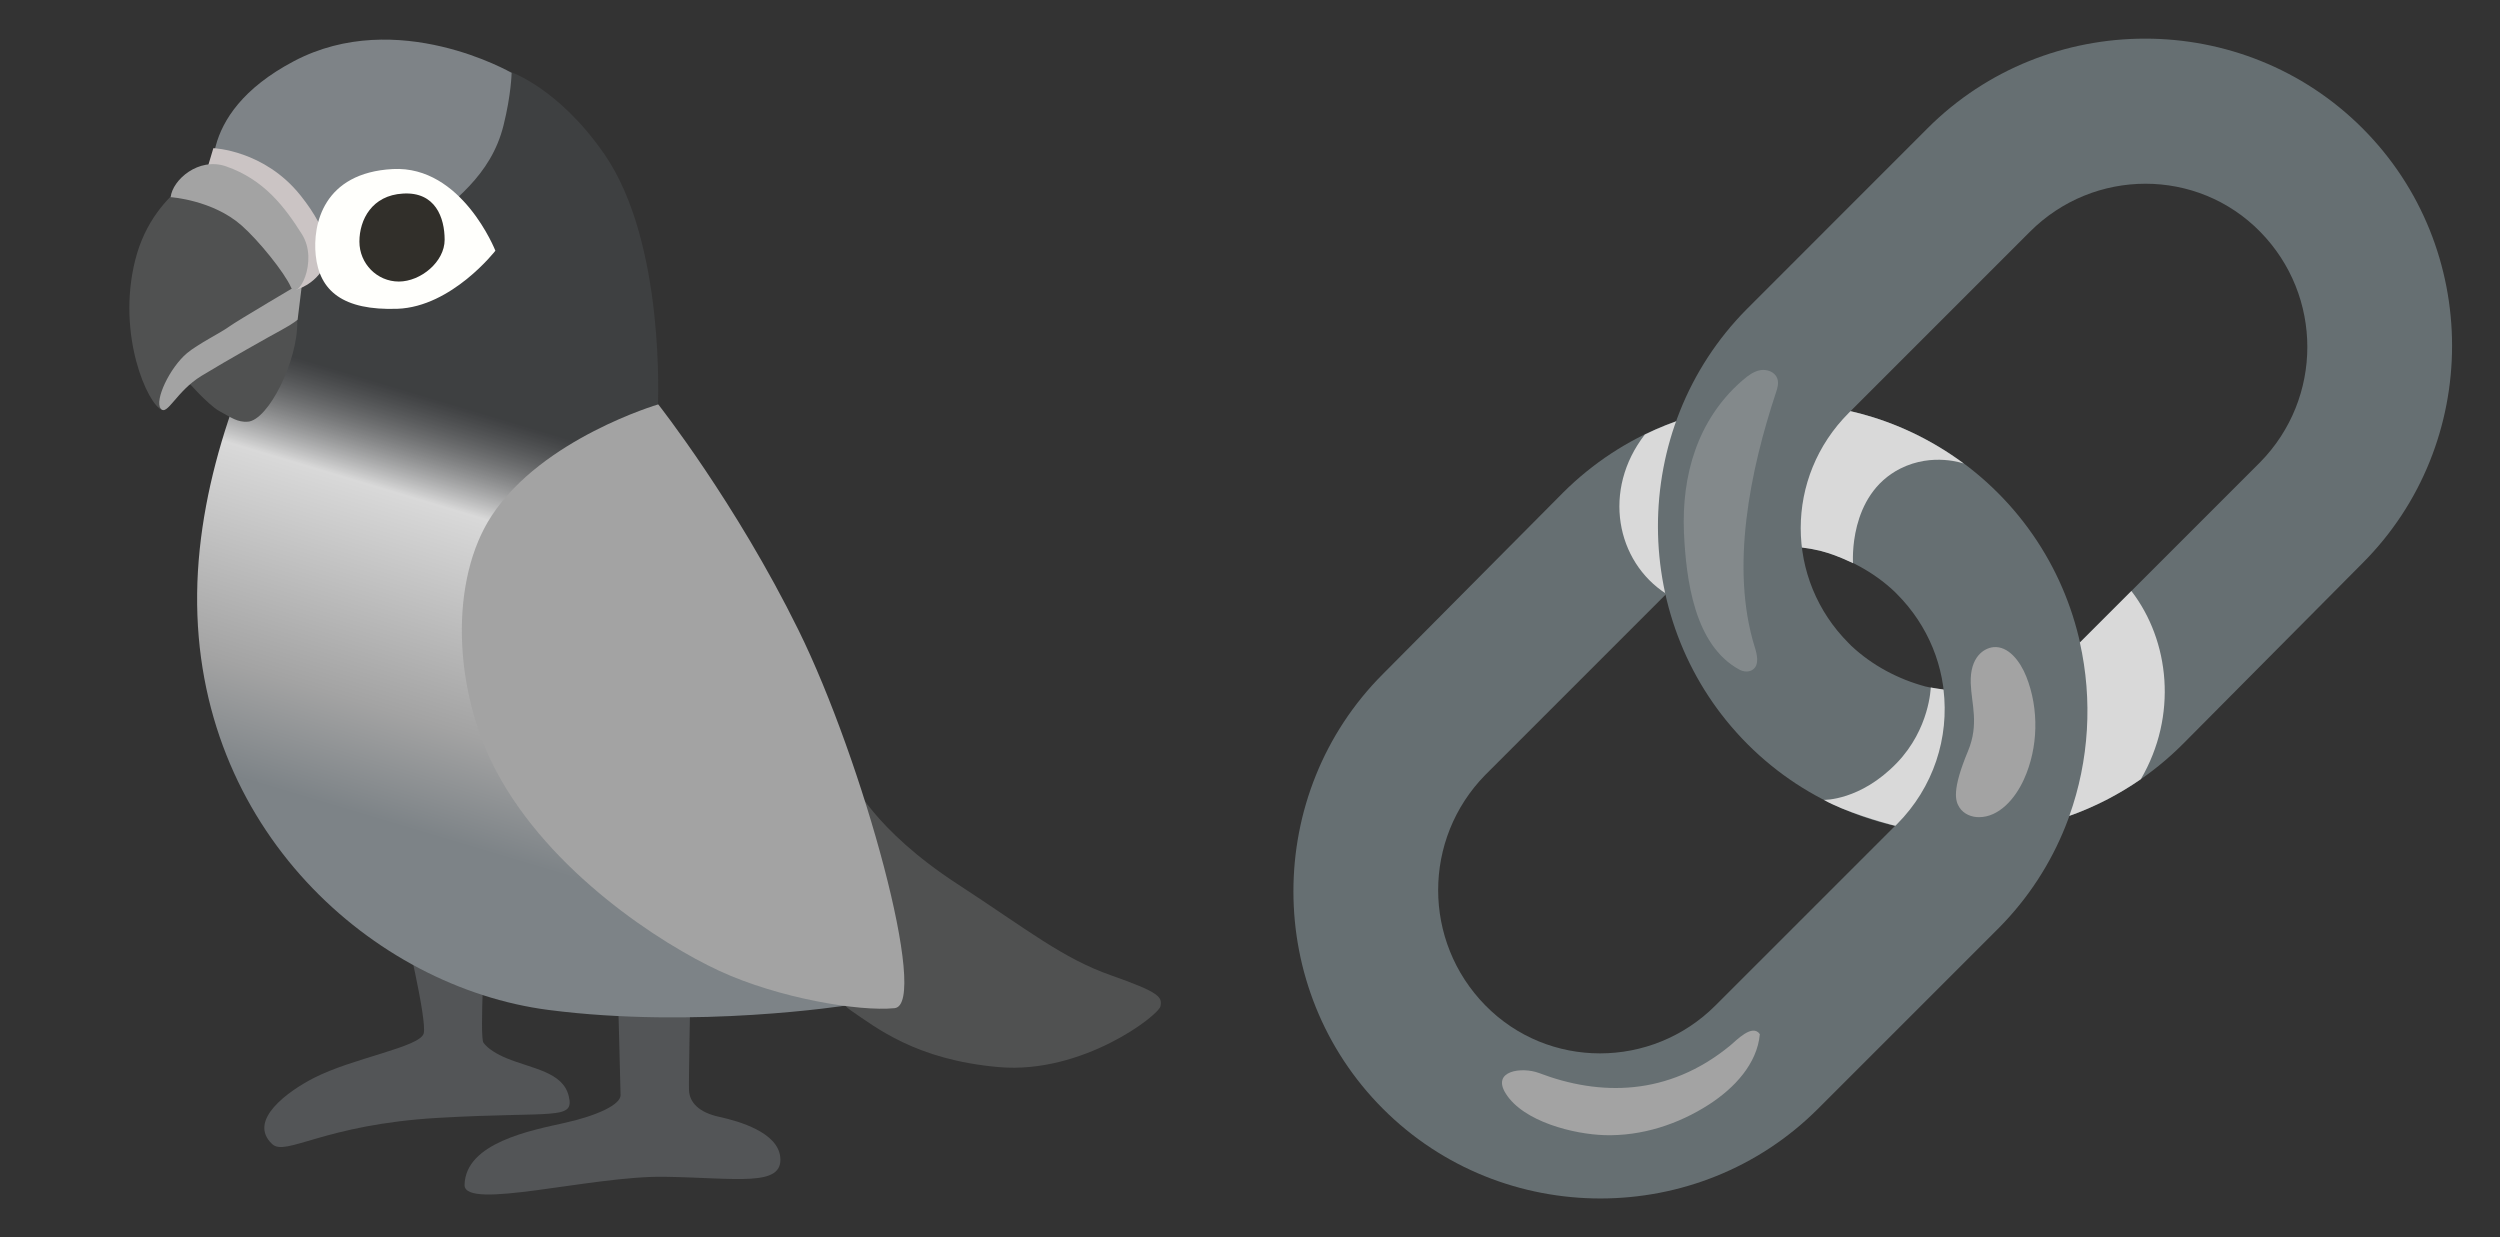 <?xml version="1.0" encoding="UTF-8"?> <svg xmlns="http://www.w3.org/2000/svg" width="97" height="48" viewBox="0 0 97 48" fill="none"><rect x="0" y="0" width="97" height="48" fill="#333333" stroke="none"/><path d="M15.666 35.806C15.666 35.806 16.581 39.571 16.439 40.099C16.296 40.628 13.694 41.048 12.179 41.824C11.185 42.334 9.584 43.471 10.559 44.389C11.087 44.888 12.565 43.628 17.001 43.373C21.505 43.114 22.3 43.482 22.067 42.529C21.839 41.581 20.642 41.472 19.637 41.052C19.304 40.913 18.917 40.692 18.756 40.452C18.602 40.223 18.827 36.334 18.827 36.334L15.666 35.806Z" fill="#535557"></path><path d="M23.973 38.444C23.973 38.444 24.078 42.251 24.078 42.494C24.078 42.851 23.207 43.278 21.914 43.567C20.62 43.856 18.059 44.336 18.025 45.974C18.003 46.983 22.945 45.618 25.769 45.659C28.593 45.701 30.404 46.072 30.273 44.887C30.168 43.938 28.698 43.507 27.906 43.334C27.115 43.162 26.755 42.776 26.733 42.303C26.718 41.996 26.785 38.527 26.785 38.527L23.973 38.444Z" fill="#535557"></path><path d="M16.371 3.004L19.769 2.775C19.769 2.775 21.659 3.387 23.455 5.989C25.84 9.45 25.525 15.78 25.525 15.78L32.072 33.237L32.864 39.008C32.864 39.008 27.006 39.93 21.269 39.184C14.511 38.303 7.544 32.179 7.649 23.029C7.754 13.879 15.006 5.044 15.006 5.044L16.371 3.004Z" fill="url(#paint0_linear_383_9406)"></path><path d="M8.594 6.349C8.594 6.349 5.987 7.159 5.249 10.081C4.51 13.002 5.744 15.721 6.287 15.904C6.497 15.976 7.15 14.656 7.15 14.656C7.15 14.656 8.065 15.713 8.522 15.957C8.98 16.204 9.209 16.388 9.614 16.362C10.405 16.309 11.567 14.003 11.534 12.454L11.939 4.868L8.594 6.349Z" fill="#505151"></path><path d="M11.856 10.534C11.856 10.534 15.032 10.005 16.3 8.914C17.567 7.822 19.045 6.836 19.536 4.867C19.836 3.667 19.851 2.827 19.851 2.827C19.851 2.827 15.422 0.259 11.41 2.37C7.397 4.481 8.346 7.35 8.346 7.35L11.856 10.534Z" fill="#7E8387"></path><path d="M11.725 10.958C11.725 10.958 9.156 12.473 8.875 12.683C8.593 12.893 7.675 13.351 7.255 13.703C6.587 14.265 5.987 15.533 6.235 15.852C6.482 16.167 6.835 15.184 7.817 14.584C8.8 13.984 10.491 13.036 10.948 12.788C11.406 12.54 11.548 12.402 11.548 12.402L11.725 10.958Z" fill="#A3A3A3"></path><path d="M12.598 10.298C12.775 9.927 12.853 9.075 11.657 7.579C10.251 5.82 8.278 5.749 8.278 5.749L8.068 6.454L10.251 8.637L11.462 11.25C11.462 11.25 12.235 11.063 12.598 10.298Z" fill="#CBC4C4"></path><path d="M6.621 7.65C6.621 7.65 8.241 7.755 9.366 8.741C10.034 9.326 11.042 10.579 11.29 11.145C11.537 11.711 12.381 10.144 11.714 9.086C11.046 8.029 10.247 6.967 8.77 6.454C7.705 6.086 6.692 6.982 6.621 7.65Z" fill="#A3A3A3"></path><path d="M19.221 9.728C19.221 9.728 17.92 6.42 15.242 6.559C12.542 6.701 12.126 8.708 12.25 9.904C12.392 11.288 13.307 12.053 15.418 11.981C17.533 11.906 19.221 9.728 19.221 9.728Z" fill="#FFFFFC"></path><path d="M17.252 9.304C17.252 10.159 16.322 10.924 15.475 10.924C14.631 10.924 13.945 10.23 13.945 9.375C13.945 8.52 14.436 7.579 15.632 7.511C16.896 7.432 17.252 8.449 17.252 9.304Z" fill="#312F2A"></path><path d="M33.055 30.281C33.055 30.281 33.898 32.182 37.138 34.293C39.887 36.086 41.222 37.181 43.124 37.849C45.025 38.516 45.096 38.692 45.025 39.045C44.954 39.397 41.998 41.685 38.758 41.404C35.522 41.122 33.973 39.855 32.987 39.187C32.001 38.52 30.137 33.802 30.137 33.802L33.055 30.281Z" fill="#505151"></path><path d="M25.54 15.69C25.54 15.69 21.051 17.01 19.082 20.003C17.433 22.508 17.579 26.768 19.259 29.929C21.336 33.837 25.63 36.615 27.918 37.673C30.205 38.73 33.336 39.255 34.709 39.117C36.081 38.978 33.479 29.509 30.977 24.439C28.54 19.493 25.54 15.69 25.54 15.69Z" fill="#A3A3A3"></path><path d="M57.629 39.007C55.191 36.521 55.191 32.553 57.629 30.067L64.656 23.04C65.421 22.274 66.426 21.701 67.476 21.416C68.526 21.131 69.629 21.131 70.63 21.367C71.68 21.652 72.685 22.181 73.499 22.946C73.548 22.994 73.548 22.994 73.593 23.04C76.079 25.526 76.079 29.493 73.593 31.98L66.565 39.007C64.083 41.493 60.066 41.493 57.629 39.007ZM77.515 19.121C72.88 14.486 65.279 14.486 60.64 19.121L53.661 26.148C49.026 30.783 49.026 38.385 53.661 43.023C58.296 47.662 65.898 47.658 70.536 43.023L77.564 35.996C82.15 31.357 82.15 23.759 77.515 19.121Z" fill="#666F72"></path><path d="M73.735 18.18C74.995 17.546 76.199 17.988 76.199 17.988C73.596 16.065 70.757 15.517 68.312 15.671C68.297 15.69 68.286 15.708 68.271 15.731C67.199 17.377 66.959 19.552 67.626 21.382C68.631 21.135 69.674 21.142 70.626 21.371C71.016 21.476 71.312 21.577 71.897 21.851C71.901 21.847 71.695 19.207 73.735 18.18Z" fill="#D9D9D9"></path><path d="M66.198 21.923C66.246 21.559 66.269 21.191 66.291 20.824C66.397 19.241 66.666 17.666 67.094 16.14C67.124 16.031 67.154 15.915 67.184 15.799C66.025 15.983 64.889 16.335 63.82 16.86C62.155 19.009 62.703 21.791 64.656 23.044C65.103 22.598 65.628 22.219 66.198 21.923Z" fill="#D9D9D9"></path><path d="M87.696 8.993C90.134 11.479 90.134 15.447 87.696 17.933L80.669 24.96C79.904 25.725 78.899 26.299 77.849 26.584C76.799 26.869 75.696 26.869 74.695 26.633C73.645 26.348 72.64 25.819 71.826 25.054C71.778 25.005 71.778 25.005 71.733 24.96C69.246 22.474 69.246 18.507 71.733 16.02L78.76 8.993C81.243 6.507 85.259 6.507 87.696 8.993ZM67.81 28.879C72.445 33.514 80.046 33.514 84.685 28.879L91.664 21.852C96.299 17.217 96.299 9.615 91.664 4.977C87.029 0.338 79.427 0.342 74.789 4.977L67.765 12.004C63.175 16.643 63.175 24.24 67.81 28.879Z" fill="#666F72"></path><path d="M67.581 14.782C67.596 14.771 67.611 14.756 67.626 14.745C67.825 14.572 68.046 14.407 68.304 14.362C68.563 14.317 68.867 14.433 68.957 14.681C69.025 14.864 68.965 15.067 68.901 15.251C67.915 18.232 67.123 22.016 68.083 25.102C68.177 25.402 68.267 25.788 68.016 25.976C67.87 26.088 67.652 26.07 67.491 25.983C65.728 25.031 65.421 22.451 65.338 20.681C65.241 18.446 65.859 16.293 67.581 14.782Z" fill="#CBCBCB" fill-opacity="0.28"></path><path d="M75.408 26.753C75.168 26.723 74.913 26.674 74.913 26.674C74.913 26.674 74.876 28.275 73.597 29.603C72.179 31.073 70.766 31.035 70.766 31.035C71.512 31.466 73.001 31.913 73.541 32.04L73.597 31.984C75.033 30.544 75.633 28.609 75.408 26.753Z" fill="#D9D9D9"></path><path d="M82.698 22.931L80.699 24.929C81.198 27.157 81.062 29.497 80.29 31.657C81.261 31.312 82.195 30.836 83.065 30.232C84.501 27.772 84.186 24.866 82.698 22.931Z" fill="#D9D9D9"></path><path d="M78.621 26.254C78.385 25.658 77.924 25.054 77.346 25.11C76.986 25.144 76.428 25.481 76.465 26.513C76.491 27.311 76.795 28.091 76.36 29.138C75.723 30.668 75.869 31.08 76.023 31.324C76.191 31.59 76.503 31.71 76.791 31.706C77.553 31.703 78.183 31.005 78.528 30.24C79.086 29.018 79.12 27.506 78.621 26.254Z" fill="#A3A3A3"></path><path d="M67.131 40.567C67.371 40.369 67.994 39.705 68.282 40.125C68.177 41.28 67.289 42.221 66.314 42.851C65.114 43.627 63.692 44.085 62.264 44.044C61.079 44.01 59.114 43.53 58.424 42.431C57.861 41.539 59.05 41.385 59.71 41.632C62.061 42.529 64.72 42.547 67.131 40.567Z" fill="#A3A3A3"></path><defs><linearGradient id="paint0_linear_383_9406" x1="18.233" y1="36.397" x2="25.359" y2="12.619" gradientUnits="userSpaceOnUse"><stop offset="0.136" stop-color="#7D8387"></stop><stop offset="0.304" stop-color="#A3A3A3"></stop><stop offset="0.634" stop-color="#D9D9D9"></stop><stop offset="0.791" stop-color="#484B4E" stop-opacity="0.53"></stop></linearGradient></defs></svg> 